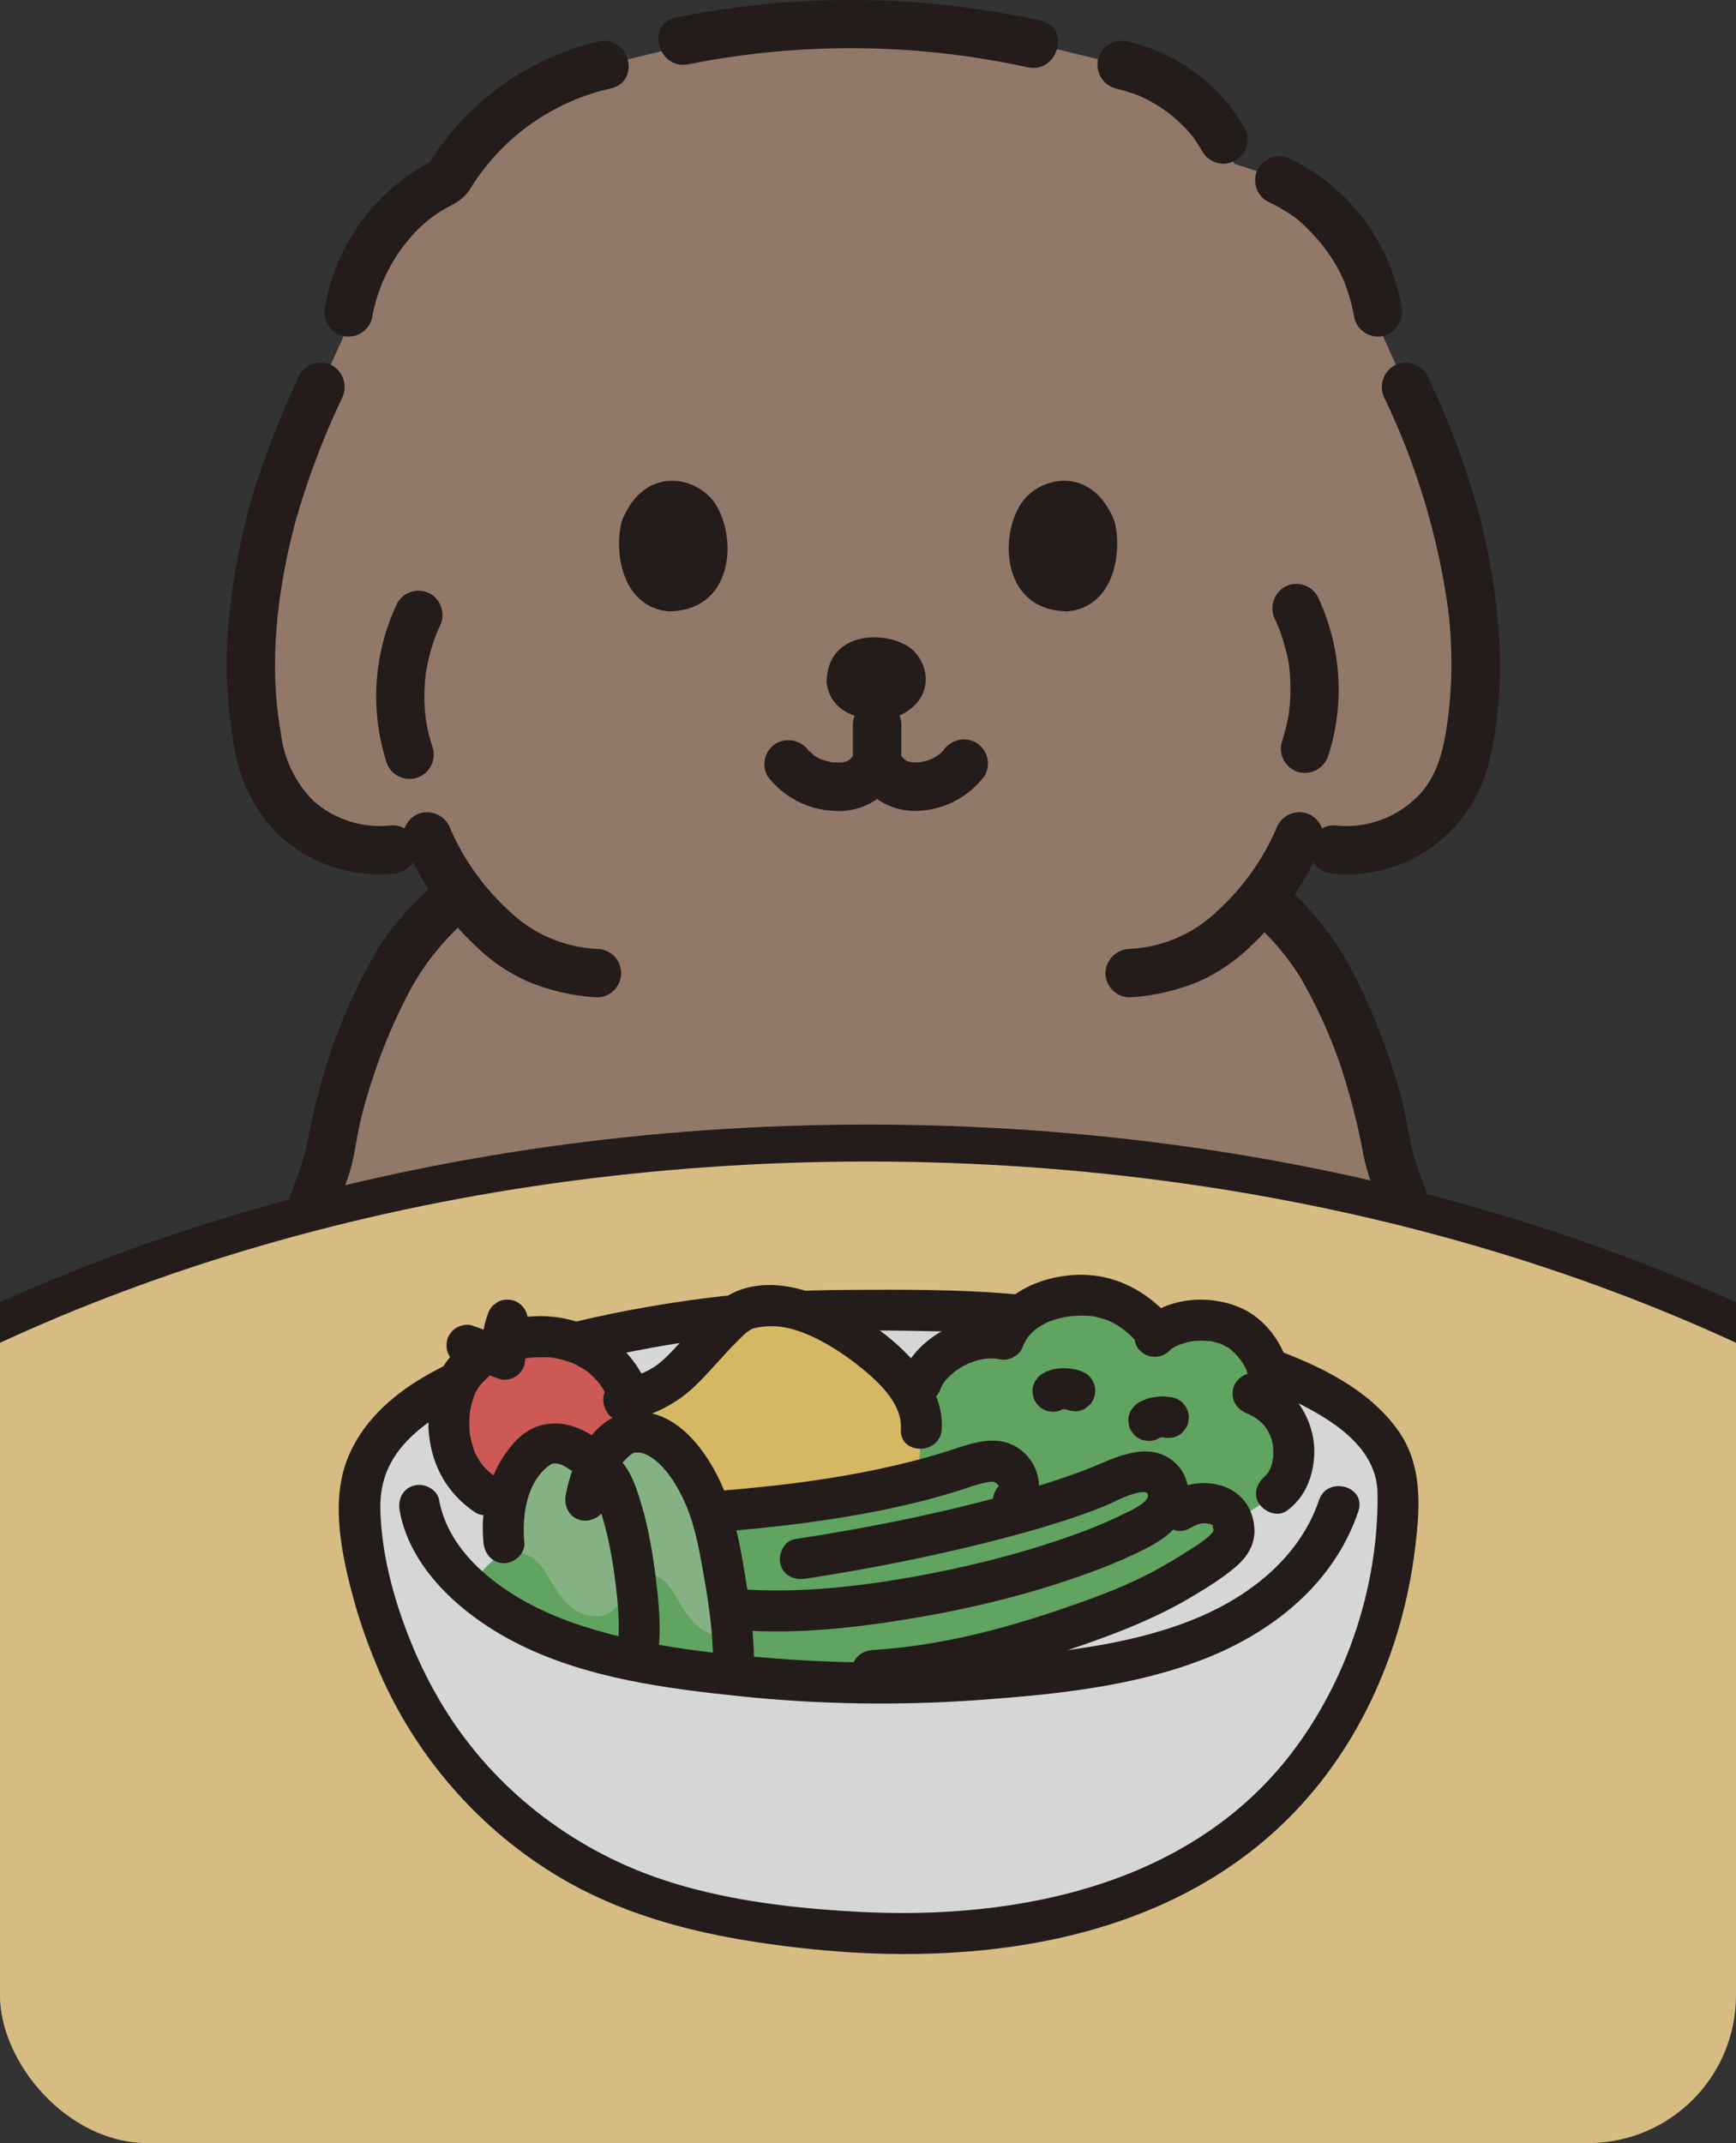 <svg width="94" height="116" viewBox="0 0 94 116" fill="none" xmlns="http://www.w3.org/2000/svg">
<rect x="0" y="0" width="94" height="116" fill="#333333" stroke="none"/>
<g opacity="0.8">
<g clip-path="url(#clip0_2958_542)">
<g clip-path="url(#clip1_2958_542)">
<path d="M6.55 117.52C6.885 118.945 7.34 120.339 7.911 121.687L9.716 125.938C12.609 129.405 17.231 131.191 22.236 130.776H27.214C27.206 131.326 27.044 131.863 26.746 132.326C26.517 132.682 26.296 133.016 26.169 133.224C25.686 133.999 25.477 134.915 25.578 135.823C25.784 136.901 26.283 137.901 27.021 138.713C27.358 139.139 27.793 139.476 28.289 139.697L41.233 139.92C42.492 138.136 43.017 136.682 42.894 133.682C42.819 132.708 42.694 131.738 42.518 130.776H50.963C50.787 131.738 50.662 132.708 50.588 133.682C50.464 136.682 50.99 138.136 52.248 139.92L65.192 139.697C65.688 139.476 66.123 139.139 66.46 138.713C67.198 137.901 67.698 136.901 67.903 135.823C68.003 134.915 67.795 134 67.312 133.224C67.186 133.016 66.965 132.682 66.735 132.326C66.438 131.863 66.276 131.326 66.267 130.776H70.762C75.767 131.191 80.391 129.405 83.282 125.938L85.087 121.687C86.704 117.773 87.407 113.542 87.143 109.315C86.879 105.089 85.655 100.978 83.564 97.295C85.397 93.732 85.276 87.734 82.126 82.643L80.82 80.54C80.82 80.54 79.579 78.543 78.428 76.686C78.524 72.803 77.772 68.945 76.225 65.38C75.667 64.224 75.261 63.001 75.016 61.741C74.534 58.273 72.086 52.296 70.192 50.387C69.645 49.835 69.303 49.434 68.364 48.597C69.008 47.795 69.56 46.924 70.011 46L72.227 45.981C73.896 46.145 75.568 45.698 76.932 44.724C78.892 43.171 79.401 41.451 79.732 38.765C80.073 35.434 79.82 32.07 78.985 28.828C78.084 24.826 76.263 21.334 74.727 17.836C74.603 16.114 74.026 14.456 73.054 13.03C72.958 12.897 72.863 12.768 72.769 12.643C71.428 10.87 70.08 9.826 66.829 8.868C66.34 7.399 65.419 6.111 64.187 5.172C63.179 4.36 61.997 3.793 60.733 3.515L56.558 2.501L55.995 2.379C52.711 1.722 49.373 1.373 46.024 1.335C44.21 1.312 42.396 1.403 40.594 1.608L32.758 3.515C30.8 3.946 28.969 4.824 27.409 6.081C26.107 7.078 25.023 8.33 24.222 9.76C22.675 10.468 21.362 11.602 20.438 13.03C19.464 14.456 18.888 16.114 18.768 17.836C17.228 21.335 15.407 24.826 14.506 28.828C13.671 32.069 13.418 35.433 13.759 38.763C14.091 41.447 14.599 43.167 16.559 44.722C17.924 45.697 19.595 46.143 21.264 45.98L23.481 45.999C23.883 46.827 24.368 47.611 24.928 48.341C24.186 48.986 23.478 49.669 22.806 50.388C20.913 52.296 18.465 58.274 17.983 61.741C17.738 63.002 17.332 64.225 16.774 65.381C15.227 68.945 14.475 72.803 14.57 76.687C13.422 78.546 12.179 80.541 12.179 80.541L10.873 82.643C9.112 85.481 8.2 88.763 8.247 92.102C7.317 90.123 6.387 88.145 6.387 88.145C4.895 84.968 1.613 84.755 -0.501 85.034C-1.156 85.093 -1.787 85.311 -2.339 85.668C-2.89 86.025 -3.347 86.511 -3.669 87.085C-4.156 87.891 -4.904 88.508 -5.789 88.833C-6.675 89.157 -7.644 89.171 -8.538 88.871C-9.366 88.622 -10.248 88.617 -11.078 88.857C-11.909 89.096 -12.653 89.57 -13.22 90.221C-13.717 90.79 -14.089 91.457 -14.312 92.178C-14.792 93.818 -14.862 95.55 -14.515 97.222C-14.246 98.972 -13.444 100.846 -11.811 101.507C-12.373 102.427 -12.721 103.463 -12.827 104.536C-12.934 105.609 -12.797 106.693 -12.426 107.706C-12.193 108.443 -11.787 109.114 -11.243 109.663C-10.969 109.934 -10.638 110.142 -10.274 110.27C-9.91 110.398 -9.522 110.444 -9.138 110.405C-8.518 110.314 -7.886 110.415 -7.326 110.696C-6.767 110.976 -6.307 111.421 -6.009 111.971L-5.641 112.653C-5.238 113.374 -4.608 113.941 -3.849 114.266C-2.795 114.677 -1.664 114.854 -0.535 114.784C0.594 114.714 1.694 114.399 2.689 113.861L5.832 112.261V112.258C5.904 114.03 6.144 115.792 6.55 117.52" fill="#A98A75"/>
<path d="M48.508 38.823C47.434 39.155 44.963 38.947 44.759 36.92C44.782 34.241 47.768 34.092 49.171 34.99C50.318 35.725 50.79 37.895 48.508 38.823Z" fill="#211715"/>
<path d="M33.688 28.156C33.25 29.572 33.524 32.823 36.196 33.093C39.728 33.062 39.926 29.13 38.741 27.284C37.772 25.77 34.911 25.149 33.688 28.156Z" fill="#211715"/>
<path d="M60.325 28.156C60.762 29.572 60.489 32.824 57.816 33.093C54.285 33.063 54.087 29.13 55.271 27.284C56.24 25.77 59.101 25.149 60.325 28.156Z" fill="#211715"/>
<path d="M41.566 42.022C41.984 42.569 42.517 43.019 43.126 43.341C43.735 43.663 44.407 43.849 45.095 43.887C45.81 43.953 46.528 43.804 47.158 43.459C47.788 43.114 48.3 42.589 48.629 41.952H46.361C46.681 42.579 47.181 43.098 47.797 43.442C48.413 43.786 49.117 43.94 49.82 43.885C50.506 43.841 51.174 43.649 51.778 43.322C52.382 42.994 52.908 42.539 53.318 41.988C53.491 41.687 53.539 41.33 53.451 40.993C53.363 40.657 53.146 40.37 52.847 40.193C52.544 40.025 52.189 39.981 51.854 40.069C51.52 40.156 51.232 40.369 51.05 40.663C51.135 40.554 51.05 40.654 51.003 40.696C50.938 40.754 50.879 40.818 50.811 40.873C50.946 40.764 50.756 40.903 50.702 40.937C50.626 40.983 50.548 41.024 50.47 41.066C50.281 41.169 50.621 41.017 50.42 41.094C50.338 41.125 50.256 41.152 50.17 41.177C50.083 41.201 50.001 41.223 49.915 41.241C49.863 41.252 49.587 41.274 49.819 41.26C49.653 41.272 49.487 41.272 49.321 41.26C49.569 41.28 49.161 41.221 49.072 41.182C49.199 41.236 49.033 41.149 49.007 41.127C49.112 41.212 48.901 41.037 48.881 41.018C48.78 40.899 48.695 40.768 48.628 40.628C48.51 40.432 48.344 40.27 48.145 40.157C47.947 40.045 47.722 39.986 47.494 39.986C47.265 39.986 47.041 40.045 46.842 40.157C46.643 40.27 46.477 40.432 46.36 40.628C46.292 40.768 46.207 40.899 46.107 41.018C46.083 41.042 45.922 41.178 45.964 41.146C46.052 41.08 45.755 41.252 45.915 41.182C45.839 41.216 45.755 41.225 45.677 41.252C45.448 41.334 45.786 41.257 45.634 41.265C45.454 41.274 45.274 41.274 45.094 41.265C44.984 41.259 44.938 41.234 45.072 41.265C44.988 41.247 44.907 41.232 44.823 41.21C44.72 41.184 44.618 41.156 44.517 41.119C44.494 41.111 44.271 41.018 44.377 41.067C44.504 41.127 44.217 40.977 44.192 40.962C44.12 40.92 44.048 40.875 43.98 40.827C44.194 40.978 43.667 40.483 43.832 40.701C43.649 40.408 43.361 40.197 43.027 40.11C42.694 40.022 42.339 40.065 42.036 40.23C41.737 40.407 41.52 40.695 41.431 41.031C41.343 41.367 41.391 41.724 41.565 42.025L41.566 42.022Z" fill="#211715"/>
<path d="M46.182 39.215V40.746C46.191 41.092 46.332 41.42 46.576 41.664C46.82 41.908 47.149 42.05 47.495 42.059C47.843 42.058 48.177 41.921 48.425 41.676C48.666 41.426 48.803 41.094 48.808 40.746V39.215C48.794 38.87 48.658 38.541 48.425 38.286C48.17 38.053 47.84 37.917 47.495 37.903C47.146 37.904 46.812 38.042 46.565 38.286C46.323 38.536 46.186 38.868 46.182 39.215Z" fill="#211715"/>
<path d="M37.292 3.476C43.357 2.265 49.606 2.322 55.648 3.644C57.295 3.997 58 1.468 56.346 1.114C49.845 -0.31 43.12 -0.367 36.596 0.945C34.94 1.294 35.639 3.824 37.292 3.476Z" fill="#211715"/>
<path d="M20.139 17.258C20.407 15.668 21.101 14.179 22.145 12.95C22.568 12.435 23.061 11.982 23.608 11.601C23.89 11.413 24.184 11.242 24.486 11.086C24.959 10.854 25.346 10.478 25.59 10.012C27.307 7.347 30.007 5.467 33.103 4.78C34.744 4.372 34.048 1.841 32.405 2.25C30.468 2.701 28.643 3.541 27.041 4.718C25.439 5.895 24.093 7.385 23.084 9.098L23.555 8.627C22.013 9.394 20.672 10.511 19.639 11.888C18.606 13.266 17.91 14.866 17.607 16.56C17.523 16.896 17.572 17.25 17.743 17.55C17.913 17.851 18.193 18.074 18.523 18.175C18.859 18.264 19.217 18.218 19.519 18.047C19.821 17.875 20.044 17.592 20.139 17.258Z" fill="#211715"/>
<path d="M67.377 6.885C66.697 5.726 65.788 4.718 64.706 3.921C63.624 3.124 62.39 2.556 61.081 2.25C60.746 2.163 60.389 2.21 60.088 2.381C59.786 2.552 59.563 2.834 59.466 3.167C59.38 3.502 59.427 3.858 59.598 4.159C59.769 4.46 60.051 4.683 60.383 4.781C60.666 4.851 60.947 4.928 61.223 5.019C61.362 5.065 61.5 5.114 61.637 5.166C61.703 5.192 61.77 5.224 61.837 5.246C61.774 5.225 61.602 5.142 61.759 5.215C62.266 5.449 62.749 5.732 63.201 6.059C63.231 6.081 63.393 6.208 63.248 6.091C63.09 5.964 63.292 6.127 63.325 6.154C63.435 6.245 63.547 6.337 63.654 6.432C63.857 6.612 64.053 6.8 64.239 6.998C64.328 7.093 64.414 7.189 64.498 7.289C64.545 7.343 64.59 7.401 64.636 7.457C64.738 7.581 64.481 7.239 64.618 7.437C64.79 7.69 64.958 7.942 65.11 8.21C65.286 8.51 65.574 8.729 65.911 8.817C66.248 8.905 66.606 8.856 66.907 8.681C67.207 8.505 67.426 8.217 67.514 7.88C67.603 7.544 67.553 7.186 67.378 6.885H67.377Z" fill="#211715"/>
<path d="M75.88 16.56C75.58 14.864 74.886 13.263 73.852 11.885C72.819 10.507 71.476 9.391 69.931 8.627C69.629 8.459 69.273 8.415 68.938 8.502C68.604 8.59 68.316 8.803 68.135 9.098C67.963 9.399 67.916 9.756 68.004 10.091C68.092 10.427 68.308 10.715 68.606 10.893C68.945 11.051 69.277 11.228 69.597 11.421C69.743 11.512 69.888 11.607 70.032 11.706C70.101 11.754 70.168 11.805 70.236 11.854C70.367 11.947 70.059 11.701 70.244 11.863C70.742 12.295 71.201 12.77 71.615 13.281C71.705 13.391 71.664 13.347 71.601 13.261C71.664 13.347 71.729 13.431 71.792 13.517C71.901 13.669 72.013 13.823 72.117 13.982C72.324 14.305 72.51 14.641 72.672 14.989C72.716 15.083 72.761 15.177 72.8 15.273C72.715 15.065 72.817 15.327 72.832 15.367C72.907 15.565 72.975 15.764 73.037 15.966C73.168 16.39 73.271 16.821 73.348 17.258C73.442 17.593 73.664 17.877 73.966 18.048C74.269 18.22 74.627 18.265 74.963 18.175C75.293 18.074 75.573 17.851 75.744 17.55C75.914 17.25 75.963 16.896 75.88 16.56Z" fill="#211715"/>
<path d="M74.991 21.599C76.694 25.158 77.842 28.956 78.396 32.862C78.659 34.905 78.656 36.974 78.386 39.016C78.194 40.38 77.9 41.827 76.968 42.891C76.381 43.549 75.643 44.055 74.817 44.365C73.991 44.676 73.102 44.781 72.226 44.671C71.879 44.673 71.546 44.812 71.3 45.058C71.054 45.303 70.915 45.636 70.913 45.983C70.921 46.329 71.062 46.658 71.306 46.903C71.551 47.147 71.88 47.288 72.226 47.295C74.147 47.467 76.064 46.932 77.618 45.79C79.172 44.648 80.255 42.979 80.664 41.096C81.686 36.749 81.18 32.145 80.103 27.861C79.382 25.254 78.43 22.715 77.258 20.276C77.081 19.977 76.793 19.76 76.457 19.672C76.12 19.584 75.763 19.632 75.462 19.805C75.167 19.986 74.954 20.274 74.866 20.608C74.778 20.943 74.823 21.298 74.99 21.6L74.991 21.599Z" fill="#211715"/>
<path d="M21.523 32.618C20.231 35.312 20.016 38.397 20.921 41.243C21.023 41.568 21.248 41.839 21.546 42.002C21.845 42.164 22.195 42.204 22.523 42.114C22.85 42.023 23.13 41.809 23.303 41.517C23.477 41.224 23.529 40.876 23.451 40.546C23.356 40.257 23.271 39.965 23.202 39.671C23.162 39.502 23.127 39.332 23.096 39.161C23.088 39.114 23.031 38.765 23.064 38.997C22.98 38.372 22.958 37.741 22.997 37.112C23.005 36.96 23.017 36.808 23.032 36.657C23.04 36.571 23.05 36.484 23.061 36.398C23.046 36.507 23.046 36.519 23.061 36.424C23.12 36.126 23.17 35.827 23.242 35.531C23.314 35.235 23.402 34.944 23.502 34.656C23.552 34.512 23.605 34.37 23.661 34.229C23.58 34.434 23.77 33.987 23.79 33.946C23.959 33.643 24.004 33.287 23.916 32.952C23.829 32.617 23.615 32.329 23.32 32.148C23.018 31.976 22.661 31.93 22.326 32.018C21.99 32.105 21.702 32.321 21.523 32.618Z" fill="#211715"/>
<path d="M69.067 33.578C69.086 33.619 69.277 34.066 69.196 33.861C69.243 33.982 69.29 34.104 69.333 34.227C69.435 34.514 69.523 34.804 69.598 35.099C69.754 35.634 69.841 36.186 69.858 36.743C69.89 37.35 69.871 37.959 69.799 38.564C69.787 38.659 69.787 38.65 69.799 38.537C69.786 38.623 69.772 38.709 69.757 38.794C69.73 38.944 69.702 39.093 69.665 39.241C69.593 39.559 69.501 39.871 69.402 40.181C69.312 40.517 69.358 40.874 69.529 41.176C69.701 41.478 69.984 41.701 70.319 41.795C70.654 41.88 71.01 41.832 71.311 41.661C71.611 41.491 71.835 41.21 71.934 40.879C72.839 38.032 72.624 34.947 71.332 32.253C71.155 31.954 70.867 31.737 70.531 31.649C70.195 31.56 69.837 31.609 69.536 31.783C69.242 31.965 69.03 32.252 68.942 32.586C68.854 32.92 68.898 33.275 69.065 33.578H69.067Z" fill="#211715"/>
<path d="M69.078 44.92C68.35 46.566 67.291 48.046 65.966 49.265C64.678 50.528 62.971 51.275 61.169 51.362C60.823 51.37 60.494 51.511 60.249 51.755C60.005 51.999 59.864 52.328 59.856 52.674C59.859 53.021 59.998 53.353 60.244 53.598C60.489 53.844 60.822 53.983 61.169 53.986C62.476 53.912 63.761 53.613 64.967 53.103C65.986 52.64 66.916 52.003 67.716 51.221C69.397 49.65 70.724 47.74 71.61 45.617C71.701 45.282 71.655 44.924 71.484 44.622C71.312 44.32 71.028 44.097 70.693 44.003C70.358 43.92 70.003 43.968 69.702 44.139C69.402 44.309 69.178 44.589 69.078 44.92Z" fill="#211715"/>
<path d="M21.878 45.617C22.765 47.74 24.092 49.65 25.772 51.221C26.572 52.004 27.503 52.64 28.522 53.103C29.728 53.612 31.012 53.911 32.32 53.986C32.668 53.986 33.002 53.848 33.248 53.602C33.494 53.356 33.633 53.022 33.633 52.674C33.633 52.326 33.494 51.992 33.248 51.746C33.002 51.5 32.668 51.362 32.32 51.362C30.517 51.274 28.81 50.528 27.522 49.265C26.198 48.045 25.138 46.566 24.41 44.92C24.308 44.59 24.084 44.312 23.784 44.142C23.484 43.972 23.13 43.922 22.795 44.003C22.46 44.098 22.176 44.32 22.005 44.622C21.833 44.924 21.788 45.282 21.878 45.617Z" fill="#211715"/>
<path d="M16.229 20.274C15.214 22.415 14.351 24.624 13.647 26.886C13.045 28.989 12.632 31.142 12.412 33.318C12.169 35.662 12.255 38.029 12.669 40.349C12.924 42.127 13.73 43.78 14.974 45.076C15.798 45.879 16.787 46.493 17.872 46.875C18.958 47.258 20.113 47.4 21.259 47.292C21.604 47.282 21.933 47.141 22.177 46.897C22.421 46.653 22.562 46.325 22.572 45.98C22.57 45.633 22.431 45.3 22.185 45.054C21.939 44.809 21.607 44.67 21.259 44.668C20.491 44.766 19.71 44.699 18.969 44.471C18.228 44.243 17.545 43.859 16.965 43.346C15.979 42.345 15.358 41.042 15.201 39.647C14.527 35.843 15.022 31.893 16.01 28.188C16.657 25.927 17.488 23.723 18.495 21.597C18.66 21.294 18.703 20.939 18.616 20.606C18.528 20.272 18.316 19.984 18.024 19.802C17.722 19.63 17.365 19.583 17.03 19.671C16.694 19.76 16.407 19.976 16.229 20.274Z" fill="#211715"/>
<path d="M2.021 112.729C1.413 113.03 0.769 113.251 0.104 113.385C0.049 113.396 -0.421 113.468 -0.265 113.45C-0.457 113.472 -0.648 113.485 -0.844 113.491C-1.206 113.505 -1.569 113.491 -1.929 113.448C-2.021 113.438 -2.025 113.437 -1.94 113.448C-2.036 113.432 -2.132 113.414 -2.227 113.393C-2.42 113.354 -2.61 113.307 -2.799 113.251C-2.99 113.197 -3.178 113.13 -3.365 113.061C-3.131 113.148 -3.443 113.021 -3.493 112.994C-3.602 112.935 -3.706 112.865 -3.812 112.8C-3.931 112.713 -3.935 112.713 -3.823 112.8C-3.885 112.749 -3.945 112.696 -4.005 112.641C-4.129 112.528 -4.244 112.406 -4.349 112.275C-4.221 112.439 -4.487 112.039 -4.513 111.997C-4.599 111.846 -4.715 111.715 -4.852 111.61C-4.989 111.504 -5.146 111.427 -5.314 111.383C-5.481 111.338 -5.656 111.327 -5.827 111.35C-5.999 111.373 -6.164 111.43 -6.314 111.518C-6.463 111.605 -6.594 111.721 -6.699 111.859C-6.803 111.997 -6.879 112.155 -6.923 112.322C-6.966 112.49 -6.976 112.664 -6.951 112.836C-6.927 113.007 -6.869 113.172 -6.78 113.321C-5.846 114.967 -4.143 115.781 -2.321 116.025C-0.373 116.266 1.603 115.909 3.344 115.001C3.643 114.824 3.861 114.537 3.949 114.201C4.037 113.865 3.989 113.507 3.815 113.206C3.634 112.912 3.346 112.699 3.012 112.611C2.677 112.524 2.322 112.568 2.019 112.736L2.021 112.729Z" fill="#211715"/>
<path d="M-3.001 88.639C-2.782 88.107 -2.48 87.613 -2.108 87.175C-2.016 87.079 -1.92 86.992 -1.823 86.901C-1.55 86.653 -1.994 86.998 -1.693 86.808C-1.592 86.744 -1.491 86.683 -1.386 86.627C-1.331 86.597 -1.016 86.474 -1.276 86.568C-1.06 86.489 -0.839 86.424 -0.614 86.375C-0.501 86.351 -0.387 86.333 -0.273 86.314C-0.437 86.342 -0.411 86.329 -0.261 86.314C0.166 86.269 0.595 86.251 1.024 86.259C1.235 86.264 1.445 86.275 1.655 86.296C1.746 86.304 2.005 86.35 1.772 86.308C1.889 86.328 2.006 86.347 2.123 86.372C2.359 86.421 2.593 86.483 2.822 86.558C2.938 86.596 3.053 86.637 3.166 86.682C2.926 86.586 3.288 86.743 3.303 86.751C4.183 87.174 4.876 87.906 5.248 88.807C5.426 89.105 5.714 89.321 6.05 89.409C6.386 89.497 6.743 89.45 7.044 89.277C7.34 89.097 7.554 88.809 7.641 88.474C7.729 88.14 7.684 87.784 7.516 87.482C6.291 84.956 3.754 83.697 1.024 83.635C-0.144 83.578 -1.311 83.775 -2.396 84.214C-3.704 84.856 -4.728 85.96 -5.271 87.312C-5.436 87.615 -5.479 87.97 -5.392 88.304C-5.304 88.637 -5.092 88.925 -4.799 89.108C-4.498 89.281 -4.141 89.328 -3.805 89.24C-3.469 89.152 -3.181 88.936 -3.003 88.637L-3.001 88.639Z" fill="#211715"/>
<path d="M-0.977 95.606L-0.922 95.582L-1.235 95.714C-1.089 95.655 -0.936 95.612 -0.78 95.588L-1.129 95.635C-0.935 95.61 -0.737 95.61 -0.543 95.635L-0.892 95.588C-0.674 95.623 -0.46 95.683 -0.257 95.768L-0.57 95.636C-0.345 95.734 -0.132 95.858 0.065 96.005L-0.2 95.8C0.013 95.965 0.205 96.156 0.373 96.368L0.167 96.103C0.425 96.446 0.639 96.82 0.803 97.217L0.67 96.903C0.887 97.456 1.068 98.022 1.212 98.598C1.305 98.934 1.527 99.219 1.83 99.391C1.98 99.476 2.145 99.531 2.316 99.552C2.487 99.573 2.661 99.561 2.827 99.515C2.994 99.469 3.149 99.391 3.285 99.285C3.421 99.179 3.535 99.047 3.62 98.897C3.705 98.748 3.76 98.582 3.781 98.411C3.803 98.24 3.79 98.067 3.744 97.901C3.388 96.58 2.959 95.191 1.958 94.203C1.44 93.689 0.8 93.315 0.098 93.116C-0.245 93.019 -0.6 92.977 -0.955 92.989C-1.423 93.016 -1.881 93.133 -2.303 93.335C-2.598 93.508 -2.814 93.789 -2.905 94.119C-2.996 94.46 -2.948 94.824 -2.773 95.13C-2.599 95.424 -2.317 95.64 -1.988 95.732C-1.646 95.805 -1.288 95.759 -0.976 95.6L-0.977 95.606Z" fill="#211715"/>
<path d="M51.588 110.95C51.25 113.241 50.724 115.498 50.434 117.796C50.14 120.308 50.028 122.838 50.098 125.366C50.13 127.053 52.757 127.059 52.724 125.366C52.656 122.898 52.761 120.428 53.038 117.974C53.294 115.864 53.809 113.761 54.121 111.648C54.202 111.313 54.153 110.959 53.982 110.659C53.812 110.36 53.533 110.136 53.204 110.034C52.868 109.944 52.511 109.99 52.208 110.161C51.906 110.333 51.683 110.616 51.588 110.95Z" fill="#211715"/>
<path d="M69.711 101.189C69.909 106.455 69.463 111.692 67.558 116.646C67.468 116.981 67.515 117.338 67.687 117.64C67.858 117.941 68.142 118.163 68.476 118.258C68.811 118.342 69.167 118.294 69.468 118.123C69.768 117.953 69.992 117.672 70.091 117.341C72.07 112.195 72.544 106.658 72.338 101.187C72.275 99.503 69.648 99.495 69.712 101.187L69.711 101.189Z" fill="#211715"/>
<path d="M51.941 93.449C51.549 95.823 51.283 98.216 51.145 100.618C51.027 103.093 51.25 105.572 51.809 107.986C52.197 109.626 54.729 108.933 54.341 107.288C53.314 102.934 53.827 98.521 54.474 94.146C54.555 93.811 54.505 93.458 54.335 93.158C54.165 92.858 53.886 92.635 53.557 92.532C53.221 92.442 52.863 92.488 52.561 92.66C52.259 92.831 52.036 93.115 51.941 93.449Z" fill="#211715"/>
<path d="M39.012 94.147C39.659 98.52 40.171 102.934 39.145 107.288C38.757 108.928 41.289 109.632 41.676 107.986C42.236 105.572 42.459 103.093 42.34 100.618C42.202 98.216 41.936 95.823 41.544 93.449C41.45 93.115 41.227 92.831 40.925 92.659C40.623 92.488 40.265 92.442 39.929 92.533C39.598 92.633 39.319 92.856 39.148 93.156C38.977 93.457 38.928 93.811 39.012 94.147Z" fill="#211715"/>
<path d="M39.365 111.648C39.741 114.201 40.299 116.689 40.494 119.22C40.666 121.308 40.731 123.404 40.689 125.499C40.647 127.188 43.273 127.187 43.315 125.499C43.361 123.335 43.29 121.171 43.104 119.015C42.881 116.3 42.293 113.641 41.897 110.95C41.802 110.616 41.58 110.332 41.277 110.161C40.975 109.989 40.617 109.944 40.282 110.034C39.951 110.134 39.671 110.357 39.5 110.658C39.33 110.958 39.281 111.313 39.365 111.648Z" fill="#211715"/>
<path d="M21.149 101.188C20.942 106.66 21.417 112.197 23.396 117.343C23.497 117.673 23.721 117.952 24.021 118.123C24.321 118.293 24.676 118.342 25.011 118.26C25.345 118.165 25.629 117.942 25.8 117.64C25.972 117.338 26.018 116.981 25.928 116.646C24.023 111.692 23.575 106.455 23.775 101.188C23.838 99.5 21.212 99.502 21.149 101.188Z" fill="#211715"/>
<path d="M84.142 101.512C86.509 107.548 88.501 114.932 84.562 120.762C83.614 122.165 85.888 123.48 86.83 122.086C91.165 115.67 89.298 107.506 86.674 100.814C86.573 100.484 86.35 100.205 86.049 100.035C85.749 99.865 85.395 99.816 85.059 99.898C84.725 99.992 84.441 100.215 84.269 100.517C84.098 100.819 84.052 101.176 84.142 101.512Z" fill="#211715"/>
<path d="M79.751 75.924C79.738 73.563 79.43 71.212 78.835 68.926C78.272 66.805 77.279 64.869 76.616 62.79C76.321 61.868 76.233 60.905 76.014 59.965C75.796 59.054 75.531 58.154 75.221 57.269C74.601 55.422 73.817 53.635 72.879 51.928C71.948 50.348 70.763 48.931 69.372 47.736C68.12 46.605 66.258 48.456 67.514 49.591C68.621 50.513 69.58 51.599 70.356 52.812C71.244 54.33 71.981 55.931 72.558 57.593C73.101 59.217 73.528 60.878 73.836 62.563C74.267 64.643 75.38 66.558 76.005 68.587C76.734 70.965 77.111 73.436 77.126 75.923C77.141 77.61 79.767 77.615 79.751 75.923L79.751 75.924Z" fill="#211715"/>
<path d="M85.374 96.36C86.351 93.116 86.314 89.651 85.268 86.428C84.536 84.04 83.261 81.979 81.957 79.879C81.068 78.446 78.795 79.762 79.69 81.203C80.83 83.04 82.003 84.832 82.668 86.911C83.645 89.737 83.706 92.799 82.842 95.662C82.311 97.27 84.846 97.959 85.374 96.36Z" fill="#211715"/>
<path d="M6.327 100.817C3.701 107.508 1.836 115.673 6.171 122.089C7.112 123.481 9.388 122.169 8.439 120.764C4.5 114.936 6.492 107.551 8.859 101.515C8.949 101.179 8.903 100.822 8.731 100.52C8.56 100.218 8.276 99.995 7.942 99.901C7.606 99.816 7.251 99.864 6.95 100.035C6.649 100.206 6.426 100.486 6.327 100.817Z" fill="#211715"/>
<path d="M15.877 75.924C15.887 73.727 16.183 71.54 16.756 69.418C17.316 67.375 18.279 65.501 18.919 63.492C19.195 62.623 19.282 61.722 19.482 60.835C19.672 59.993 19.915 59.162 20.187 58.343C20.742 56.638 21.451 54.986 22.306 53.41C23.128 51.958 24.206 50.666 25.488 49.596C26.746 48.461 24.882 46.609 23.631 47.74C22.407 48.785 21.34 50.002 20.464 51.351C19.494 52.995 18.685 54.727 18.049 56.526C17.441 58.269 16.968 60.055 16.633 61.87C16.189 64.018 15.033 65.996 14.402 68.099C13.653 70.641 13.267 73.277 13.254 75.927C13.238 77.617 15.864 77.618 15.88 75.927L15.877 75.924Z" fill="#211715"/>
<path d="M10.159 95.662C9.295 92.799 9.356 89.737 10.333 86.911C10.998 84.833 12.171 83.04 13.312 81.203C14.206 79.764 11.935 78.445 11.044 79.879C9.74 81.979 8.465 84.039 7.734 86.428C6.687 89.651 6.65 93.116 7.627 96.36C8.155 97.956 10.691 97.272 10.159 95.662Z" fill="#211715"/>
</g>
<path d="M47 61.871C70.565 61.871 91.856 68.444 107.228 79.019C122.603 89.598 131.976 104.11 131.976 120.02C131.976 135.929 122.603 150.442 107.228 161.021C91.856 171.596 70.565 178.168 47 178.168C23.435 178.168 2.144 171.596 -13.227 161.021C-28.603 150.442 -37.976 135.929 -37.976 120.02C-37.976 104.11 -28.603 89.598 -13.227 79.019C2.144 68.444 23.435 61.871 47 61.871Z" fill="#FFDE96" stroke="#211715" stroke-width="2"/>
<path d="M21.532 90.01C21.478 89.887 21.426 89.764 21.374 89.64C20.342 87.149 19.484 84.067 19.484 81.358C19.484 76.133 26.138 73.695 33.127 72.246C38.72 71.088 41.931 70.916 47.56 70.925C53.2 70.916 56.412 71.087 62.006 72.246C68.757 73.645 75.699 76.034 75.7 80.854C75.702 86.254 73.82 91.918 70.38 96.098C62.78 105.335 49.444 105.734 38.572 103.582C30.945 102.072 24.671 97.24 21.531 90.009L21.532 90.01Z" fill="white"/>
<path d="M22.486 89.451C21.452 87.042 20.668 84.374 20.595 81.74C20.547 80 21.201 78.681 22.553 77.504C24.113 76.147 26.148 75.336 28.087 74.699C30.516 73.901 33.028 73.358 35.542 72.904C40.666 71.98 45.884 71.942 51.075 72.067C56.146 72.188 61.21 72.965 66.082 74.389C68.238 75.019 70.413 75.801 72.263 77.104C72.929 77.573 73.564 78.173 73.966 78.803C74.388 79.466 74.582 80.114 74.591 80.855C74.653 85.809 72.953 90.946 69.946 94.877C64.436 102.079 55.02 103.945 46.441 103.481C42.176 103.25 37.652 102.677 33.729 100.901C29.751 99.1 26.357 96.186 24.056 92.461C23.461 91.497 22.941 90.489 22.486 89.451C22.246 88.902 21.445 88.775 20.971 89.053C20.406 89.384 20.332 90.02 20.574 90.571C22.518 95.005 25.766 98.788 29.871 101.351C34.007 103.933 38.713 104.926 43.496 105.456C52.674 106.474 62.99 105.218 69.811 98.375C73.675 94.499 75.95 89.249 76.618 83.85C76.892 81.638 77.054 79.326 75.7 77.421C74.42 75.62 72.448 74.461 70.457 73.602C68.017 72.548 65.445 71.852 62.852 71.294C60.109 70.703 57.333 70.239 54.534 70.017C51.711 69.793 48.871 69.801 46.041 69.819C43.387 69.836 40.737 69.937 38.102 70.278C35.322 70.638 32.549 71.162 29.837 71.873C27.482 72.491 25.104 73.273 22.991 74.505C21.176 75.563 19.557 77.023 18.79 79.023C17.892 81.366 18.516 84.237 19.15 86.567C19.523 87.938 20.015 89.267 20.574 90.57C20.811 91.121 21.619 91.244 22.09 90.968C22.658 90.636 22.724 90.003 22.487 89.45L22.486 89.451Z" fill="#211715"/>
<path d="M69.12 80.816C70.334 79.96 70.603 77.046 68.499 75.761C69.077 74.666 68.551 73.082 67.153 72.044C66.164 71.31 63.934 71.167 62.672 72.213C61.64 71.004 60.487 70.219 58.987 70.122C56.97 69.991 55.003 70.779 54.347 72.488C52.38 72.093 50.281 73.539 49.871 74.853C49.871 74.853 46.395 82.213 51.117 83.527C55.839 84.841 60.955 84.578 63.316 83.921C66.091 83.149 69.12 80.817 69.12 80.817V80.816Z" fill="#6DBF6B"/>
<path d="M45.212 71.783C44.751 71.528 44.286 71.297 43.833 71.098C42.431 70.482 40.718 70.597 40.005 71.064C39.291 71.53 38.033 73.018 37.441 73.632C36.719 74.38 35.949 75.308 33.883 75.808C33.904 75.974 33.92 76.098 33.92 76.098L34.111 77.563C36.289 77.111 37.997 80.34 38.459 81.845C42.542 81.54 46.376 81.013 49.716 80.156L49.886 77.35C50.068 75.279 47.695 73.159 45.212 71.783Z" fill="#FFDA71"/>
<path d="M55.613 81.761C57.637 81.181 59.33 80.586 60.462 80.028C61.204 79.662 62.321 79.458 62.921 80.028C63.321 80.408 63.397 81.128 62.97 81.745C62.837 81.937 62.674 82.102 62.493 82.248C63.261 81.976 63.888 81.753 63.888 81.753C65.085 80.989 66.413 81.391 66.709 82.18C66.791 82.796 67.191 83.29 65.79 84.283C63.101 86.188 61.104 87.019 57.888 88.127C53.69 89.572 50.378 90.229 47.23 90.427C47.23 90.427 46.252 90.686 44.895 91.045C43.182 90.982 41.471 90.857 39.767 90.672L39.721 89.967C39.728 87.678 39.005 83.582 38.46 81.845L38.803 81.819C43.853 81.424 48.509 80.685 52.307 79.389C52.819 79.214 53.464 79.058 54.002 79.108C54.54 79.158 55.707 80.094 54.92 81.145L54.45 82.083C54.848 81.976 55.237 81.869 55.613 81.761H55.613Z" fill="#6DBF6B"/>
<path d="M25.324 74.076C26.055 73.275 27.142 72.648 28.162 72.46C30.088 72.105 32.327 72.586 33.638 74.229C33.638 74.229 35.785 76.733 34.145 79.218C31.048 83.921 26.277 80.898 26.277 80.898C23.654 79.19 24.127 75.74 24.965 74.525C25.072 74.37 25.192 74.22 25.324 74.076Z" fill="#F2635F"/>
<path d="M27.839 80.069C27.875 79.99 27.913 79.911 27.953 79.831C28.242 79.252 28.94 78.352 29.561 78.174C30.184 77.997 30.868 78.201 31.398 78.573C31.655 78.754 31.999 79.022 32.316 79.32C32.326 79.298 32.336 79.277 32.347 79.256C32.636 78.677 33.334 77.776 33.956 77.599C36.098 76.989 37.813 79.99 38.381 81.61C38.933 83.185 39.728 87.568 39.72 89.966L39.718 90.666C38.6 90.545 37.484 90.397 36.373 90.224C33.709 89.808 31.032 89.234 28.62 88.026C28.212 87.822 27.792 87.587 27.371 87.323C27.243 85.554 27.264 83.872 27.264 83.872C27.125 82.572 27.248 81.359 27.839 80.069Z" fill="#99D298"/>
<path d="M25.49 86.139C25.475 86.18 27.555 87.394 27.559 87.438C27.917 87.656 28.274 87.852 28.622 88.026C31.034 89.234 33.71 89.809 36.375 90.225C37.486 90.398 38.602 90.545 39.72 90.667L39.722 89.967C39.724 89.532 39.699 89.032 39.654 88.496C39.113 88.674 38.464 88.518 37.987 88.179C37.398 87.762 37.01 87.122 36.645 86.499C36.462 86.186 36.277 85.868 36.015 85.619C35.494 85.123 34.678 84.977 34.01 85.23C34.057 85.447 33.888 86.042 33.72 86.643C33.503 86.824 33.324 87.064 33.092 87.231C32.505 87.651 31.657 87.513 31.068 87.095C30.478 86.678 30.091 86.038 29.726 85.415C29.543 85.102 29.358 84.784 29.096 84.535C28.624 84.086 27.91 83.924 27.283 84.085C26.745 84.39 25.933 84.957 25.491 86.14L25.49 86.139Z" fill="#6DBF6B"/>
<path d="M26.836 79.94C26.638 79.807 26.513 79.708 26.306 79.494C26.074 79.254 26.077 79.26 25.898 78.959C25.833 78.849 25.777 78.736 25.719 78.624C25.704 78.595 25.637 78.428 25.703 78.594C25.683 78.545 25.664 78.495 25.648 78.445C25.567 78.194 25.505 77.945 25.451 77.687C25.442 77.646 25.422 77.47 25.446 77.678C25.441 77.628 25.434 77.577 25.431 77.526C25.424 77.409 25.415 77.293 25.412 77.175C25.407 76.93 25.424 76.69 25.445 76.447C25.459 76.276 25.412 76.629 25.442 76.464C25.451 76.419 25.457 76.373 25.465 76.328C25.484 76.226 25.506 76.125 25.531 76.024C25.581 75.822 25.649 75.63 25.716 75.434C25.648 75.632 25.686 75.502 25.739 75.395C25.775 75.325 25.812 75.256 25.853 75.189C25.985 74.975 26.125 74.829 26.321 74.639C26.741 74.234 27.278 73.893 27.806 73.703C28.078 73.605 28.36 73.542 28.645 73.496C28.421 73.533 28.711 73.491 28.787 73.485C28.92 73.475 29.053 73.468 29.187 73.466C29.811 73.455 29.935 73.467 30.489 73.615C30.626 73.651 30.763 73.694 30.897 73.742C30.964 73.766 31.033 73.79 31.098 73.818C30.988 73.771 31.074 73.808 31.131 73.839C31.391 73.98 31.654 74.116 31.888 74.3C31.77 74.207 31.916 74.331 31.93 74.343C32.002 74.408 32.074 74.473 32.142 74.542C32.255 74.655 32.365 74.772 32.464 74.897C32.497 74.939 32.576 75.055 32.656 75.183C32.762 75.353 32.856 75.529 32.945 75.708C33.211 76.245 33.969 76.394 34.46 76.106C35.006 75.786 35.124 75.127 34.857 74.588C33.536 71.918 30.442 70.727 27.609 71.445C26.126 71.821 24.531 72.88 23.827 74.275C23.306 75.307 23.106 76.53 23.231 77.678C23.419 79.415 24.262 80.878 25.718 81.855C26.215 82.189 26.945 81.952 27.234 81.457C27.552 80.912 27.335 80.274 26.836 79.939V79.94Z" fill="#211715"/>
<path d="M26.406 71.158C26.081 72.014 26.057 72.977 26.264 73.863L27.627 72.499C26.943 72.249 26.26 71.999 25.577 71.749C25.32 71.655 24.952 71.727 24.724 71.861C24.495 71.995 24.275 72.259 24.215 72.524C24.15 72.808 24.164 73.126 24.326 73.379C24.49 73.632 24.704 73.785 24.988 73.888C25.671 74.138 26.355 74.388 27.038 74.638C27.4 74.771 27.854 74.615 28.115 74.353C28.403 74.065 28.491 73.663 28.4 73.273C28.373 73.159 28.351 73.044 28.335 72.927L28.375 73.222C28.333 72.898 28.333 72.571 28.376 72.247L28.337 72.542C28.376 72.27 28.444 72.004 28.541 71.748C28.637 71.493 28.561 71.118 28.429 70.893C28.295 70.662 28.032 70.443 27.768 70.383C27.484 70.318 27.166 70.332 26.915 70.495L26.69 70.668C26.553 70.806 26.458 70.969 26.406 71.158V71.158Z" fill="#211715"/>
<path d="M21.64 81.774C22.243 85.088 25.285 87.615 28.154 89.029C31.829 90.84 36.023 91.391 40.052 91.812C44.337 92.259 48.662 92.329 52.959 92.02C57.025 91.729 61.312 91.304 65.141 89.821C68.889 88.369 72.24 85.722 73.552 81.796C74.007 80.439 71.868 79.857 71.417 81.206C70.426 84.168 67.834 86.271 65.051 87.478C61.637 88.958 57.752 89.392 54.08 89.712C50.086 90.06 46.064 90.081 42.066 89.775C38.338 89.489 34.458 89.062 30.915 87.802C27.953 86.748 24.385 84.535 23.775 81.184C23.668 80.594 22.953 80.26 22.413 80.409C21.794 80.579 21.532 81.182 21.64 81.774V81.774Z" fill="#211715"/>
<path d="M34.047 76.909C35.395 76.586 36.615 75.997 37.621 75.033C38.421 74.268 39.119 73.403 39.901 72.621C40.099 72.424 40.298 72.216 40.521 72.047C40.417 72.126 40.624 71.982 40.658 71.965C40.77 71.909 40.766 71.909 40.933 71.873C41.589 71.728 42.263 71.762 42.91 71.944C44.255 72.322 45.63 73.218 46.704 74.095C47.699 74.908 48.859 76.05 48.779 77.35C48.692 78.776 50.907 78.771 50.994 77.35C51.09 75.785 50.173 74.37 49.119 73.298C47.934 72.093 46.463 71.132 44.948 70.397C43.406 69.648 41.544 69.213 39.889 69.892C38.642 70.403 37.741 71.686 36.846 72.647C36.456 73.066 36.064 73.511 35.606 73.858C35.053 74.278 34.211 74.588 33.458 74.768C32.072 75.1 32.658 77.24 34.046 76.908L34.047 76.909Z" fill="#211715"/>
<path d="M67.547 76.514C67.592 76.531 67.636 76.548 67.68 76.566C67.524 76.499 67.5 76.49 67.607 76.539C67.677 76.575 67.748 76.609 67.817 76.647C67.884 76.684 67.95 76.723 68.014 76.765C68.099 76.82 68.272 77.005 68.047 76.776C68.146 76.876 68.264 76.959 68.362 77.061C68.404 77.103 68.444 77.147 68.482 77.192C68.674 77.414 68.384 77.039 68.488 77.195C68.562 77.306 68.635 77.415 68.698 77.533C68.734 77.599 68.765 77.666 68.797 77.733C68.881 77.907 68.704 77.477 68.77 77.672C68.811 77.794 68.853 77.914 68.883 78.038C68.901 78.108 68.916 78.179 68.93 78.25C68.978 78.511 68.92 78.11 68.926 78.193C68.943 78.45 68.952 78.695 68.934 78.952C68.924 79.094 68.857 79.088 68.948 78.859C68.925 78.916 68.925 78.995 68.912 79.056C68.888 79.168 68.858 79.278 68.823 79.386C68.805 79.439 68.783 79.49 68.766 79.543C68.739 79.627 68.907 79.254 68.795 79.47C68.746 79.563 68.699 79.656 68.642 79.744C68.573 79.85 68.45 79.916 68.69 79.695C68.66 79.722 68.636 79.76 68.608 79.79C68.571 79.831 68.531 79.867 68.493 79.906C68.321 80.079 68.698 79.759 68.562 79.858C68.094 80.197 67.819 80.838 68.165 81.376C68.464 81.841 69.178 82.138 69.68 81.774C70.623 81.09 71.061 80.042 71.154 78.901C71.25 77.717 70.828 76.542 70.068 75.645C69.558 75.042 68.864 74.65 68.136 74.374C67.593 74.169 66.898 74.602 66.774 75.149C66.631 75.781 66.967 76.294 67.548 76.514L67.547 76.514Z" fill="#211715"/>
<path d="M63.311 73.124C63.349 73.088 63.387 73.054 63.426 73.02C63.519 72.944 63.505 72.954 63.385 73.051C63.401 73.007 63.544 72.945 63.58 72.924C63.647 72.884 63.715 72.847 63.785 72.812C63.832 72.789 63.879 72.766 63.927 72.746C63.795 72.801 63.768 72.814 63.845 72.784C64.008 72.757 64.175 72.675 64.34 72.638C64.418 72.621 64.496 72.608 64.575 72.592C64.699 72.573 64.68 72.576 64.518 72.599C64.571 72.593 64.624 72.589 64.677 72.584C64.836 72.572 64.995 72.569 65.154 72.572C65.245 72.575 65.336 72.58 65.427 72.588C65.466 72.591 65.504 72.594 65.543 72.599C65.667 72.614 65.645 72.61 65.476 72.59C65.503 72.553 65.856 72.667 65.91 72.682C66.001 72.706 66.091 72.734 66.18 72.766L66.244 72.79C66.355 72.834 66.329 72.822 66.165 72.755C66.239 72.835 66.427 72.895 66.521 72.952C66.71 73.066 66.409 72.842 66.6 73.012C66.672 73.076 66.744 73.138 66.813 73.204C66.881 73.269 66.946 73.335 67.009 73.404C67.044 73.443 67.278 73.749 67.123 73.529C67.222 73.67 67.317 73.815 67.4 73.967C67.415 73.995 67.551 74.292 67.486 74.134C67.421 73.976 67.532 74.274 67.541 74.303C67.564 74.378 67.584 74.454 67.6 74.53C67.663 74.814 67.612 74.535 67.61 74.535C67.669 74.537 67.582 75.005 67.61 75.046C67.634 74.881 67.638 74.842 67.622 74.927C67.615 74.962 67.607 74.997 67.599 75.031C67.576 75.122 67.545 75.21 67.511 75.298C67.301 75.84 67.742 76.539 68.284 76.663C68.919 76.808 69.422 76.469 69.647 75.888C70.373 74.013 69.009 71.642 67.283 70.839C65.523 70.02 63.196 70.203 61.745 71.556C61.321 71.952 61.315 72.73 61.745 73.125C62.2 73.543 62.858 73.548 63.312 73.125L63.311 73.124Z" fill="#211715"/>
<path d="M55.415 72.782C55.361 72.915 55.534 72.571 55.572 72.507C55.602 72.456 55.707 72.302 55.616 72.424C55.659 72.367 55.708 72.313 55.756 72.26C55.876 72.129 56.007 72.001 56.148 71.892C56.028 71.984 56.371 71.757 56.42 71.728C56.5 71.682 56.583 71.64 56.665 71.597C56.71 71.573 56.817 71.524 56.709 71.571C56.866 71.503 57.032 71.451 57.197 71.403C57.575 71.294 57.862 71.249 58.129 71.231C58.493 71.207 58.878 71.198 59.239 71.254C59.126 71.237 59.284 71.267 59.312 71.274C59.411 71.298 59.509 71.319 59.607 71.346C59.703 71.373 59.797 71.405 59.893 71.436C59.922 71.445 60.065 71.501 59.96 71.456C60.697 71.768 61.153 72.19 61.696 72.779C62.102 73.22 62.852 73.191 63.262 72.779C63.7 72.34 63.669 71.651 63.262 71.21C61.847 69.673 59.996 68.817 57.888 69.033C55.855 69.241 54.068 70.24 53.279 72.192C53.054 72.748 53.523 73.412 54.052 73.557C54.685 73.731 55.189 73.34 55.414 72.782H55.415Z" fill="#211715"/>
<path d="M50.939 75.148C50.951 75.11 50.968 75.072 50.979 75.033C51.014 74.91 50.854 75.292 50.937 75.136C50.978 75.059 51.017 74.981 51.063 74.906C51.112 74.828 51.172 74.757 51.219 74.678C51.184 74.737 51.052 74.88 51.172 74.746C51.204 74.71 51.236 74.672 51.269 74.636C51.409 74.485 51.576 74.364 51.718 74.218C51.66 74.278 51.53 74.359 51.672 74.255C51.716 74.223 51.76 74.192 51.804 74.162C51.895 74.1 51.988 74.042 52.083 73.988C52.179 73.932 52.277 73.88 52.377 73.831C52.417 73.811 52.458 73.792 52.499 73.773C52.717 73.669 52.255 73.863 52.483 73.78C52.687 73.706 52.89 73.639 53.102 73.591C53.158 73.578 53.213 73.567 53.269 73.556C53.295 73.551 53.523 73.516 53.325 73.544C53.134 73.572 53.339 73.545 53.382 73.542C53.44 73.538 53.497 73.535 53.554 73.533C53.669 73.529 53.784 73.531 53.898 73.538C53.943 73.541 54.027 73.568 54.071 73.554L53.914 73.533C53.961 73.54 54.006 73.548 54.052 73.557C54.619 73.665 55.274 73.399 55.414 72.782C55.538 72.236 55.249 71.533 54.641 71.418C53.368 71.177 52.085 71.423 50.965 72.072C50.001 72.629 49.153 73.483 48.802 74.559C48.622 75.111 49.012 75.795 49.575 75.923C50.184 76.062 50.745 75.739 50.938 75.149L50.939 75.148Z" fill="#211715"/>
<path d="M40.828 89.966C40.825 88.504 40.624 87.039 40.397 85.598C40.186 84.267 39.947 82.92 39.552 81.63C38.844 79.317 36.911 76.048 34.075 76.452C32.057 76.739 30.96 79.131 30.633 80.912C30.525 81.5 30.795 82.108 31.407 82.276C31.945 82.424 32.66 82.094 32.769 81.501C32.924 80.657 33.193 79.793 33.753 79.126C33.927 78.918 34.214 78.66 34.352 78.635C34.55 78.6 34.759 78.636 34.912 78.698C36.005 79.143 36.819 80.664 37.194 81.586C37.689 82.804 37.912 84.158 38.137 85.446C38.398 86.936 38.609 88.451 38.613 89.966C38.616 91.394 40.831 91.397 40.828 89.966Z" fill="#211715"/>
<path d="M35.654 89.375C35.791 88.144 35.684 86.879 35.539 85.654C35.369 84.22 35.136 82.782 34.722 81.396C34.547 80.81 34.349 80.192 34.045 79.659C33.654 78.969 33.02 78.427 32.402 77.947C30.929 76.804 29.101 76.633 27.799 78.128C26.508 79.61 25.988 81.568 26.178 83.502C26.238 84.098 26.645 84.612 27.286 84.612C27.839 84.612 28.452 84.102 28.393 83.502C28.253 82.081 28.497 80.207 29.768 79.301C30.206 78.989 30.925 79.566 31.318 79.906C31.788 80.312 32.191 80.822 32.341 81.246C32.808 82.569 33.099 83.953 33.285 85.342C33.463 86.664 33.587 88.044 33.439 89.375C33.372 89.971 33.995 90.484 34.546 90.484C35.2 90.484 35.587 89.973 35.654 89.375V89.375Z" fill="#211715"/>
<path d="M57.574 76.265C57.607 76.24 57.644 76.221 57.683 76.204L57.419 76.316C57.501 76.283 57.588 76.264 57.676 76.252L57.381 76.292C57.538 76.271 57.698 76.272 57.855 76.292L57.56 76.252C57.663 76.267 57.765 76.289 57.861 76.329L57.597 76.217C57.612 76.224 57.626 76.231 57.641 76.238C57.767 76.319 57.905 76.363 58.052 76.37C58.199 76.403 58.346 76.396 58.494 76.35C58.638 76.316 58.763 76.25 58.87 76.151C58.991 76.073 59.086 75.969 59.155 75.84C59.291 75.582 59.359 75.27 59.267 74.985C59.181 74.719 59.015 74.454 58.758 74.322C58.635 74.259 58.503 74.203 58.371 74.16C58.321 74.145 58.269 74.133 58.217 74.124C58.011 74.087 57.796 74.055 57.585 74.058C57.379 74.061 57.17 74.087 56.971 74.133C56.922 74.144 56.876 74.159 56.83 74.177C56.731 74.216 56.559 74.272 56.456 74.35C56.327 74.419 56.224 74.515 56.145 74.635C56.048 74.743 55.982 74.868 55.947 75.013C55.901 75.16 55.895 75.307 55.927 75.455C55.934 75.602 55.977 75.74 56.059 75.867C56.211 76.104 56.438 76.313 56.72 76.377L57.015 76.417C57.215 76.416 57.401 76.366 57.574 76.265Z" fill="#211715"/>
<path d="M62.762 77.845C62.813 77.81 62.868 77.781 62.925 77.756L62.66 77.868C62.773 77.821 62.89 77.792 63.011 77.775L62.716 77.814C62.86 77.796 63.005 77.794 63.149 77.813L62.854 77.773C62.894 77.779 62.933 77.786 62.972 77.796C63.119 77.842 63.266 77.848 63.414 77.815C63.561 77.809 63.698 77.765 63.825 77.684C63.954 77.614 64.058 77.519 64.136 77.398C64.234 77.291 64.299 77.165 64.334 77.021L64.374 76.726C64.373 76.525 64.323 76.339 64.222 76.166L64.049 75.941C63.911 75.804 63.749 75.709 63.561 75.656C63.426 75.624 63.286 75.612 63.149 75.594C63.099 75.588 63.05 75.583 63 75.582C62.806 75.575 62.613 75.608 62.422 75.636C62.327 75.65 62.234 75.67 62.143 75.701C62.013 75.746 61.884 75.802 61.76 75.862C61.72 75.882 61.681 75.905 61.644 75.93C61.515 76 61.411 76.095 61.334 76.216C61.236 76.323 61.17 76.449 61.135 76.593C61.089 76.74 61.083 76.888 61.115 77.035C61.122 77.183 61.166 77.321 61.247 77.448L61.42 77.672C61.558 77.81 61.721 77.905 61.908 77.958L62.203 77.998C62.403 77.997 62.589 77.946 62.762 77.846V77.845Z" fill="#211715"/>
<path d="M40.049 88.234C43.104 88.463 46.197 88.124 49.209 87.63C52.316 87.122 55.405 86.387 58.378 85.347C59.659 84.899 60.933 84.396 62.139 83.772C62.988 83.332 63.796 82.743 64.167 81.829C64.531 80.931 64.369 79.87 63.65 79.198C62.36 77.993 60.647 78.769 59.291 79.352C58.924 79.51 58.171 79.787 57.654 79.963C56.934 80.21 56.206 80.434 55.475 80.646C51.402 81.826 47.223 82.668 43.034 83.311C42.443 83.401 42.116 84.146 42.261 84.675C42.435 85.309 43.03 85.541 43.623 85.45C47.063 84.922 50.484 84.248 53.856 83.385C55.283 83.021 56.703 82.622 58.099 82.152C58.654 81.965 59.204 81.766 59.745 81.546C60.248 81.342 60.741 81.061 61.256 80.898C61.432 80.842 62.084 80.633 62.151 80.881C62.276 81.34 61.043 81.847 60.772 81.981C59.732 82.497 58.681 82.901 57.57 83.282C54.858 84.213 52.053 84.894 49.23 85.387C46.215 85.913 43.111 86.243 40.05 86.014C39.453 85.969 38.942 86.556 38.942 87.124C38.942 87.761 39.451 88.188 40.05 88.233L40.049 88.234Z" fill="#211715"/>
<path d="M64.448 82.711C64.719 82.551 65.005 82.421 65.329 82.457C65.409 82.466 65.483 82.484 65.556 82.508C65.689 82.553 65.635 82.531 65.672 82.577C65.726 82.644 65.647 82.495 65.677 82.672C65.691 82.763 65.718 82.852 65.733 82.943C65.701 82.745 65.685 82.848 65.715 82.965C65.7 82.906 65.779 82.805 65.715 82.881C65.618 82.995 65.814 82.744 65.702 82.889C65.337 83.363 64.535 83.815 63.962 84.177C63.304 84.593 62.627 84.978 61.93 85.325C60.535 86.022 59.066 86.55 57.593 87.056C55.864 87.65 54.11 88.174 52.326 88.574C50.645 88.951 48.948 89.204 47.23 89.316C46.633 89.355 46.123 89.798 46.123 90.425C46.123 90.996 46.63 91.574 47.23 91.535C51.357 91.266 55.339 90.222 59.221 88.831C61.003 88.193 62.759 87.471 64.395 86.51C65.279 85.991 66.19 85.434 66.967 84.76C67.553 84.251 67.968 83.56 67.924 82.764C67.791 80.358 65.2 79.691 63.33 80.793C62.102 81.517 63.215 83.436 64.448 82.71V82.711Z" fill="#211715"/>
<path d="M38.803 82.928C41.98 82.676 45.16 82.299 48.28 81.632C49.624 81.344 50.958 81.001 52.264 80.571C52.62 80.454 52.973 80.322 53.342 80.252C53.544 80.214 53.762 80.184 53.876 80.215C53.677 80.161 53.95 80.267 53.998 80.308C53.894 80.219 54.099 80.453 54.038 80.364C54.123 80.486 54.106 80.37 53.964 80.584C53.171 81.776 55.088 82.888 55.877 81.704C56.793 80.327 55.964 78.444 54.377 78.051C53.548 77.846 52.63 78.116 51.845 78.375C51.091 78.624 50.33 78.85 49.562 79.05C46.043 79.966 42.422 80.422 38.803 80.709C38.207 80.756 37.695 81.185 37.695 81.818C37.695 82.382 38.203 82.975 38.803 82.928Z" fill="#211715"/>
</g>
</g>
<defs>
<clipPath id="clip0_2958_542">
<rect width="94" height="116" rx="8" fill="white"/>
</clipPath>
<clipPath id="clip1_2958_542">
<rect width="105.463" height="142.416" fill="white" transform="translate(-16.049)"/>
</clipPath>
</defs>
</svg>
